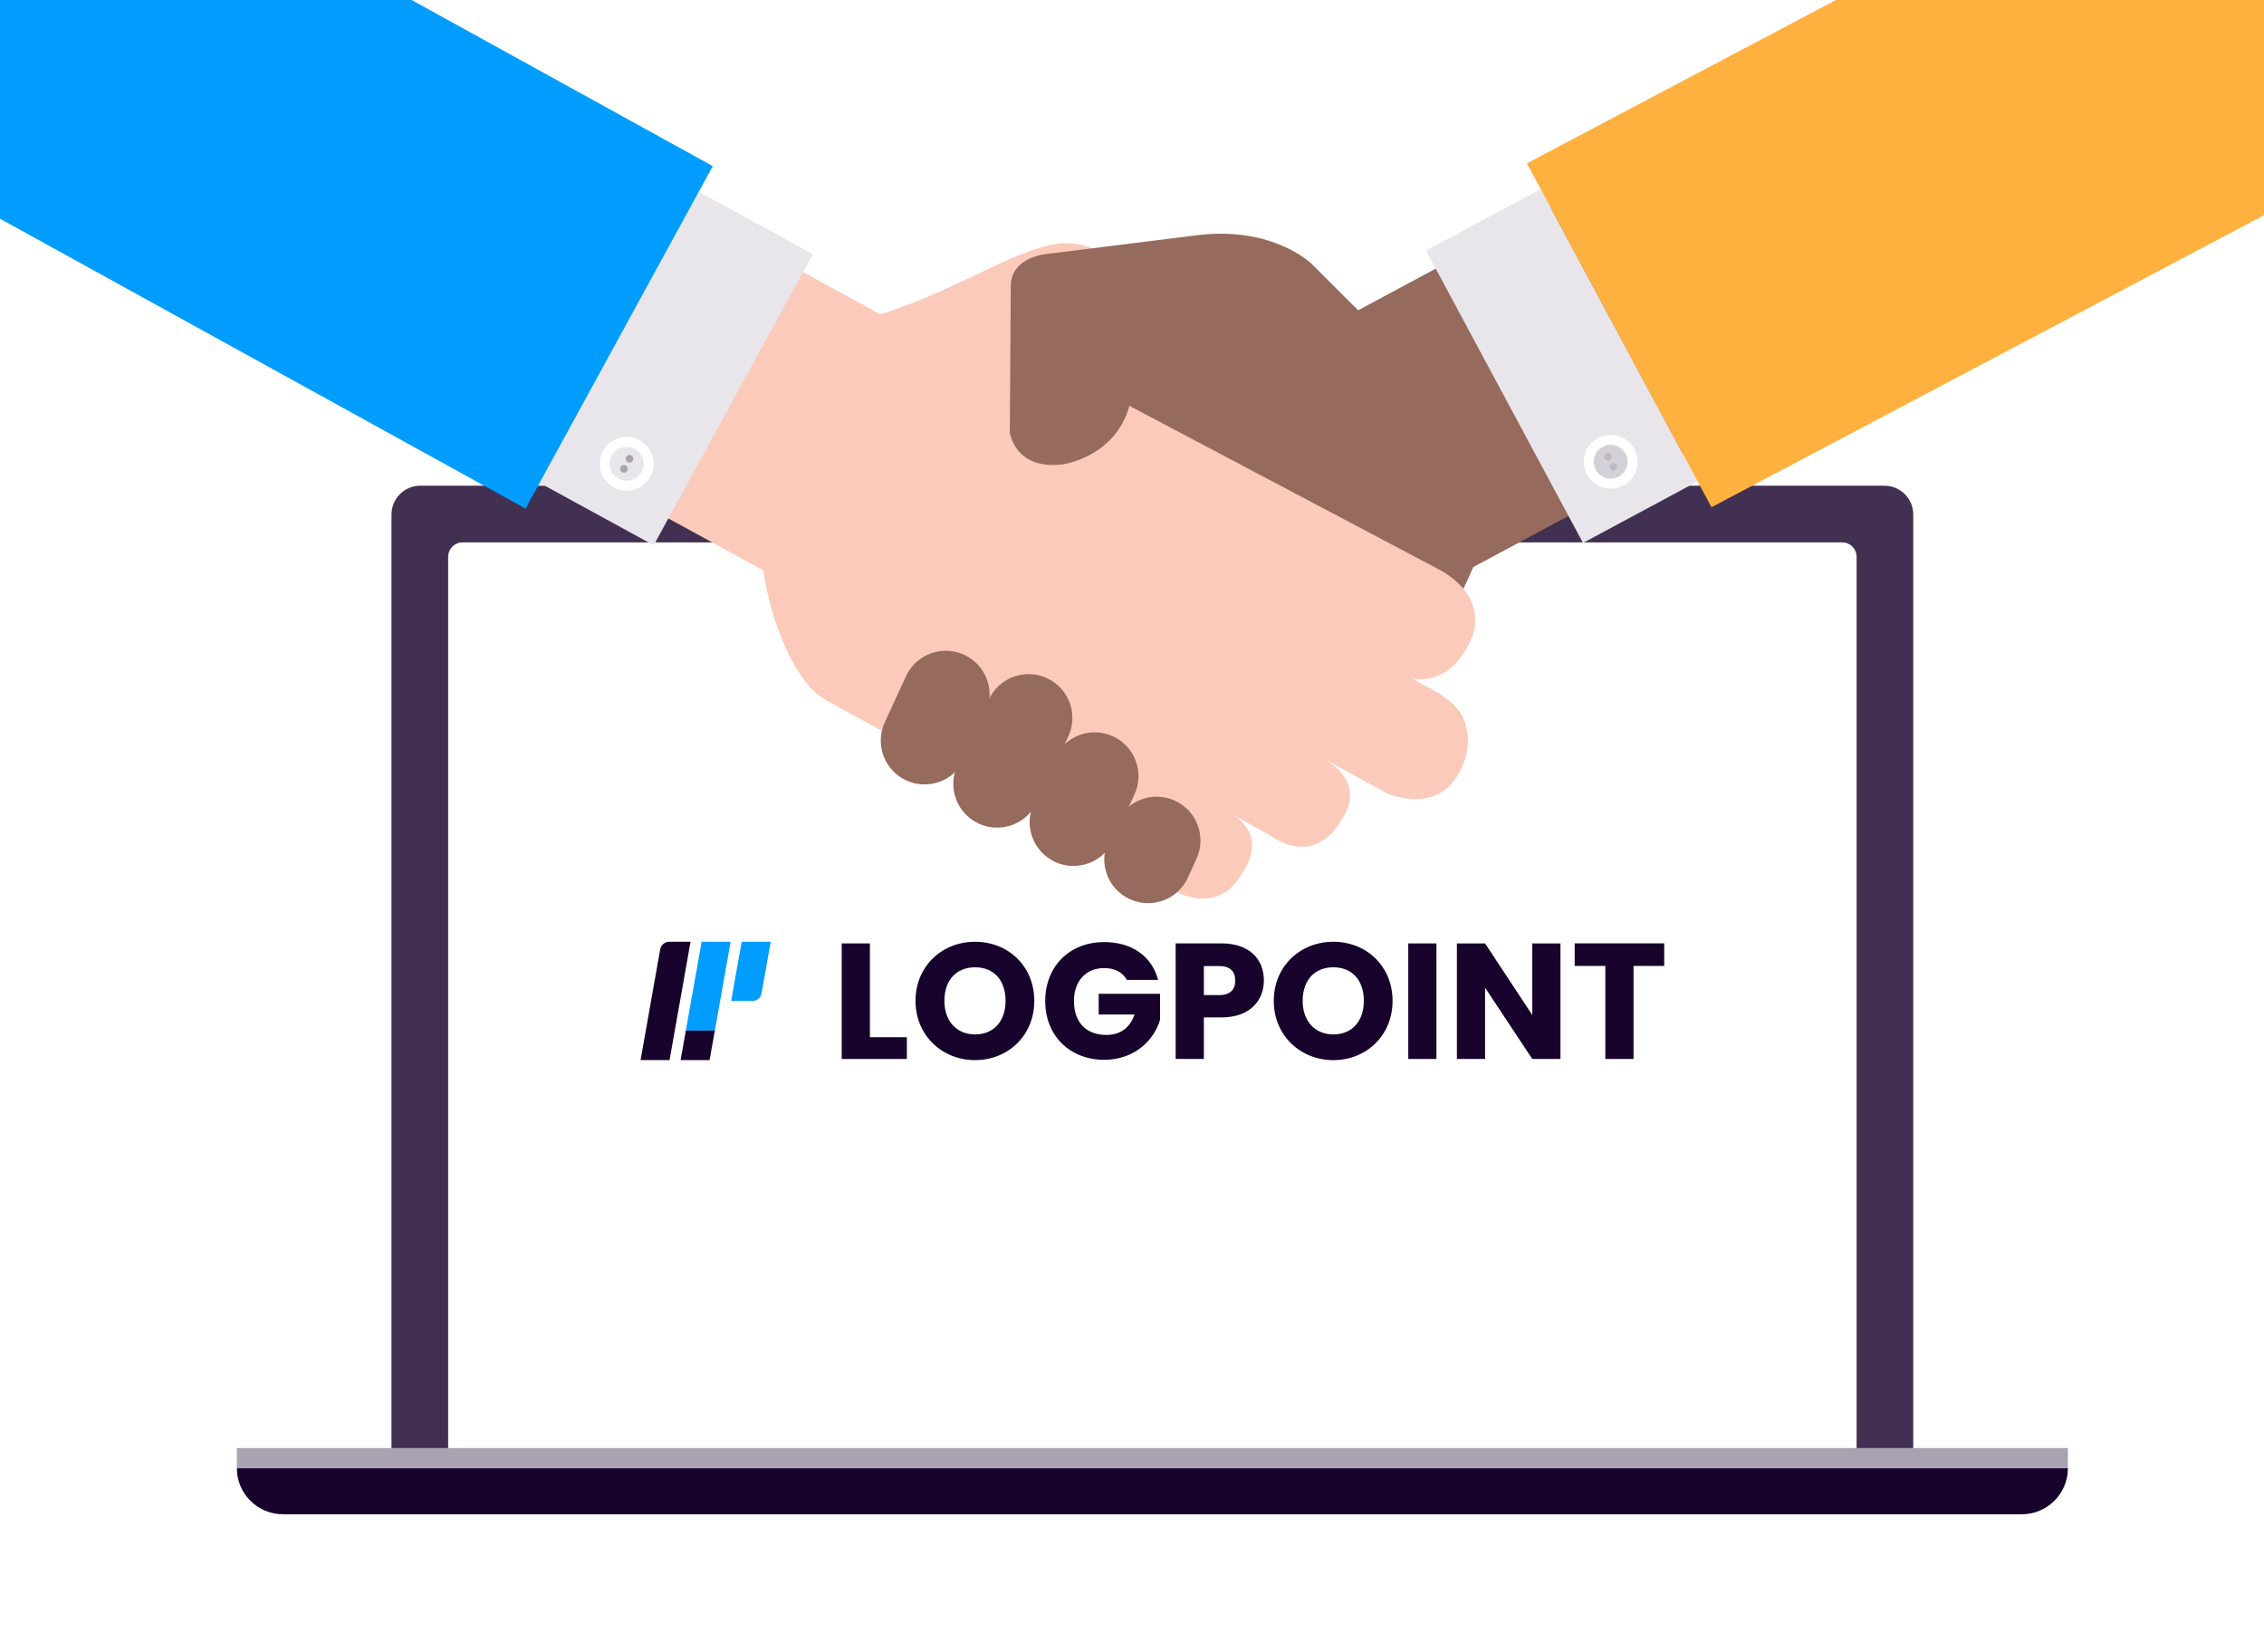 <?xml version="1.0" encoding="UTF-8"?>
<svg xmlns="http://www.w3.org/2000/svg" width="688" height="502" viewBox="0 0 688 502" fill="none">
  <rect width="688" height="502" fill="white"></rect>
  <path d="M628.413 446.117C628.413 453.841 622.147 460.107 614.423 460.107H85.967C78.244 460.107 71.977 453.841 71.977 446.117H628.402H628.413Z" fill="#18032C"></path>
  <path d="M127.729 147.582H572.65C577.493 147.582 581.415 151.504 581.415 156.346V446.117H118.965V156.346C118.965 151.504 122.887 147.582 127.729 147.582Z" fill="#423052"></path>
  <path d="M140.569 164.801H559.811C562.232 164.801 564.193 166.762 564.193 169.183V443.32H136.187V169.183C136.187 166.762 138.148 164.801 140.569 164.801Z" fill="white"></path>
  <path d="M628.402 439.98H71.977V446.116H628.402V439.98Z" fill="#AAA2B1"></path>
  <path d="M521.456 35.902L412.712 94.294C383.691 84.719 373.832 88.696 353.192 88.893C345.468 88.959 337.46 87.567 330.218 85.683V119.568H328.4C332.957 120.149 335.948 119.908 335.948 119.908L310.235 133.821C338.029 166.03 368.409 196.256 394.329 229.922L425.213 207.924C438.786 194.47 447.682 172.329 447.682 172.329L561.805 111.045L521.445 35.891L521.456 35.902Z" fill="#966A5C"></path>
  <path d="M468.171 57.446L433.349 76.148L481.055 164.971L515.877 146.268L468.171 57.446Z" fill="#E8E6EA"></path>
  <path d="M493.333 147.502C497.31 145.365 498.811 140.413 496.664 136.426C494.527 132.438 489.576 130.948 485.588 133.084C481.611 135.221 480.11 140.183 482.257 144.16C484.394 148.137 489.345 149.638 493.333 147.491V147.502Z" fill="white"></path>
  <path d="M491.898 144.818C494.396 143.482 495.349 140.359 493.991 137.862C492.643 135.353 489.532 134.422 487.023 135.758C484.514 137.106 483.583 140.217 484.93 142.726C486.267 145.235 489.4 146.166 491.898 144.818Z" fill="#D4D0D7"></path>
  <path d="M489.17 139.755C489.729 139.448 489.948 138.747 489.641 138.188C489.345 137.63 488.644 137.411 488.075 137.717C487.516 138.013 487.308 138.714 487.604 139.284C487.91 139.854 488.601 140.062 489.17 139.755Z" fill="#BFB9C4"></path>
  <path d="M490.846 142.867C491.405 142.561 491.624 141.859 491.317 141.301C491.022 140.742 490.321 140.534 489.762 140.83C489.203 141.125 488.984 141.827 489.291 142.385C489.597 142.944 490.288 143.163 490.857 142.856L490.846 142.867Z" fill="#BFB9C4"></path>
  <path d="M341.338 122.328L436.672 172.712C452.919 181.192 447.408 193.407 447.408 193.407C440.955 209.457 428.883 206.071 428.883 206.071L376.932 177.675L436.025 209.982C452.152 218.812 444.012 233.58 444.012 233.58C437.099 248.348 421.389 240.997 421.389 240.997L354.254 204.297L401.735 230.25C416.021 238.061 407.991 248.513 407.991 248.513C399.15 264.694 385.521 253.541 385.521 253.541L343.156 230.381L373.667 247.056C386.178 253.892 377.556 265.187 377.556 265.187C370.271 278.509 357.223 270.829 357.223 270.829L251.876 213.236C249.115 211.724 246.672 209.676 244.777 207.167C234.347 193.319 231.981 173.315 231.981 173.315L118.329 111.176L159.248 36.328L267.553 95.531C289.771 88.377 303.443 78.737 317.86 74.727C325.474 72.612 333.647 74.705 339.366 80.15L346.816 87.238L341.338 122.339V122.328Z" fill="#FBCABA"></path>
  <path d="M439.685 212.457C440.342 213.103 440.999 213.75 441.591 214.451C443.114 216.226 444.505 218.515 445.535 221.035C444.79 218.143 443.037 215.152 439.685 212.457Z" fill="#F0BB8B"></path>
  <path d="M212.316 58.245L163.96 146.715L198.654 165.678L247.01 77.208L212.316 58.245Z" fill="#E8E6EA"></path>
  <path d="M186.516 148.107C182.55 145.938 181.104 140.975 183.262 137.009C185.431 133.043 190.394 131.586 194.36 133.755C198.326 135.925 199.783 140.887 197.614 144.864C195.445 148.819 190.471 150.276 186.505 148.118L186.516 148.107Z" fill="white"></path>
  <path d="M187.973 145.442C185.486 144.084 184.566 140.951 185.924 138.464C187.283 135.966 190.405 135.057 192.903 136.415C195.39 137.774 196.31 140.907 194.952 143.394C193.593 145.892 190.46 146.801 187.973 145.442Z" fill="#E8E6EA"></path>
  <path d="M190.745 140.403C190.186 140.096 189.978 139.395 190.285 138.836C190.591 138.278 191.292 138.069 191.851 138.376C192.41 138.683 192.618 139.384 192.311 139.943C192.005 140.501 191.303 140.71 190.745 140.403Z" fill="#AAA2B1"></path>
  <path d="M189.047 143.493C188.488 143.186 188.28 142.485 188.597 141.926C188.904 141.367 189.594 141.159 190.164 141.466C190.723 141.773 190.931 142.474 190.624 143.033C190.317 143.591 189.616 143.799 189.058 143.493H189.047Z" fill="#AAA2B1"></path>
  <path d="M293.079 230.604C290.001 237.287 282.08 240.201 275.397 237.123C268.725 234.044 265.8 226.134 268.879 219.452L275.321 205.484C278.399 198.801 286.32 195.887 292.992 198.965C299.674 202.044 302.589 209.953 299.51 216.636L293.068 230.604H293.079Z" fill="#966A5C"></path>
  <path d="M338.303 255.382C335.225 262.064 327.315 264.979 320.632 261.9C313.96 258.822 311.046 250.901 314.114 244.229L320.555 230.261C323.634 223.578 331.555 220.664 338.226 223.742C344.898 226.821 347.823 234.731 344.745 241.413L338.303 255.382Z" fill="#966A5C"></path>
  <path d="M360.992 266.688C357.913 273.37 349.993 276.285 343.31 273.206C336.638 270.128 333.713 262.207 336.791 255.535L339.399 249.827C342.477 243.144 350.387 240.23 357.07 243.309C363.753 246.387 366.667 254.308 363.588 260.98L360.981 266.688H360.992Z" fill="#966A5C"></path>
  <path d="M315.1 243.734C312.021 250.417 304.111 253.331 297.429 250.253C290.757 247.174 287.832 239.265 290.91 232.582L300.474 212.577C303.553 205.894 311.473 202.98 318.145 206.059C324.828 209.137 327.742 217.047 324.664 223.73L315.1 243.734Z" fill="#966A5C"></path>
  <path d="M412.723 94.293L398.525 80.117C398.525 80.117 386.858 68.701 364.059 71.44L318.299 77.137C318.299 77.137 307.398 77.936 307.168 86.635L306.872 131.41C306.872 131.41 308.362 142.957 323.031 141.084C323.031 141.084 344.131 138.224 344.296 115.108C344.296 115.108 365.286 123.401 372.221 113.465L412.723 94.282V94.293Z" fill="#966A5C"></path>
  <path d="M225.386 286.156L223.786 295.14L222.198 304.134H228.672C230.031 304.134 231.181 303.17 231.422 301.844L232.616 295.14L234.216 286.156H225.397H225.386Z" fill="#009DFF"></path>
  <path d="M220.434 295.14L222.033 286.156H213.214L211.626 295.14L210.015 304.145L208.416 313.139H217.235L218.845 304.145L220.434 295.14Z" fill="#009DFF"></path>
  <path d="M203.376 286.156C202.018 286.156 200.868 287.12 200.627 288.446L199.443 295.14L197.844 304.134L196.255 313.128L194.656 322.112H203.475L205.063 313.128L206.663 304.134L208.251 295.14L209.851 286.156H203.365H203.376Z" fill="#18032C"></path>
  <path d="M208.416 313.137L206.827 322.12H215.635L217.235 313.137H208.416Z" fill="#18032C"></path>
  <path d="M255.787 286.66V321.772H275.583V315.166H264.354V286.66H255.787Z" fill="#18032C"></path>
  <path d="M314.311 304.112C314.311 293.562 306.346 286.156 296.311 286.156C286.276 286.156 278.213 293.562 278.213 304.112C278.213 314.662 286.331 322.123 296.311 322.123C306.291 322.123 314.311 314.673 314.311 304.112ZM286.988 304.112C286.988 297.857 290.592 293.913 296.311 293.913C302.03 293.913 305.579 297.868 305.579 304.112C305.579 310.357 301.92 314.312 296.311 314.312C290.702 314.312 286.988 310.258 286.988 304.112Z" fill="#18032C"></path>
  <path d="M335.521 286.254C324.992 286.254 317.63 293.66 317.63 304.166C317.63 314.672 325.047 322.023 335.575 322.023C344.844 322.023 350.716 315.976 352.523 309.918V301.964H333.877V308.263H344.756C343.452 312.218 340.494 314.464 336.233 314.464C330.065 314.464 326.362 310.663 326.362 304.155C326.362 298.053 330.021 294.153 335.531 294.153C338.741 294.153 341.141 295.402 342.444 297.757H351.921C350.069 290.559 343.956 286.254 335.531 286.254H335.521Z" fill="#18032C"></path>
  <path d="M365.834 302.355V293.546H370.501C373.908 293.546 375.365 295.245 375.365 297.951C375.365 300.657 373.908 302.355 370.501 302.355H365.834ZM384.075 297.951C384.075 291.498 379.769 286.645 371.148 286.645H357.267V321.757H365.834V309.147H371.148C380.12 309.147 384.075 303.746 384.075 297.94V297.951Z" fill="#18032C"></path>
  <path d="M423.186 304.112C423.186 293.562 415.221 286.156 405.186 286.156C395.151 286.156 387.088 293.562 387.088 304.112C387.088 314.662 395.206 322.123 405.186 322.123C415.166 322.123 423.186 314.673 423.186 304.112ZM395.863 304.112C395.863 297.857 399.467 293.913 405.186 293.913C410.905 293.913 414.454 297.868 414.454 304.112C414.454 310.357 410.795 314.312 405.186 314.312C399.577 314.312 395.863 310.258 395.863 304.112Z" fill="#18032C"></path>
  <path d="M427.951 321.772H436.518V286.66H427.951V321.772Z" fill="#18032C"></path>
  <path d="M465.638 286.66V308.418L451.297 286.66H442.73V321.772H451.297V300.113L465.638 321.772H474.205V286.66H465.638Z" fill="#18032C"></path>
  <path d="M478.522 293.503H487.845V321.768H496.412V293.503H505.735V286.645H478.522V293.503Z" fill="#18032C"></path>
  <path d="M125.089 0H0V66.456L159.708 154.526L216.6 50.472L125.089 0Z" fill="#009DFF"></path>
  <path d="M557.915 0L463.995 49.628L520.097 154.121L688 65.404V0H557.915Z" fill="#FFB140"></path>
</svg>
